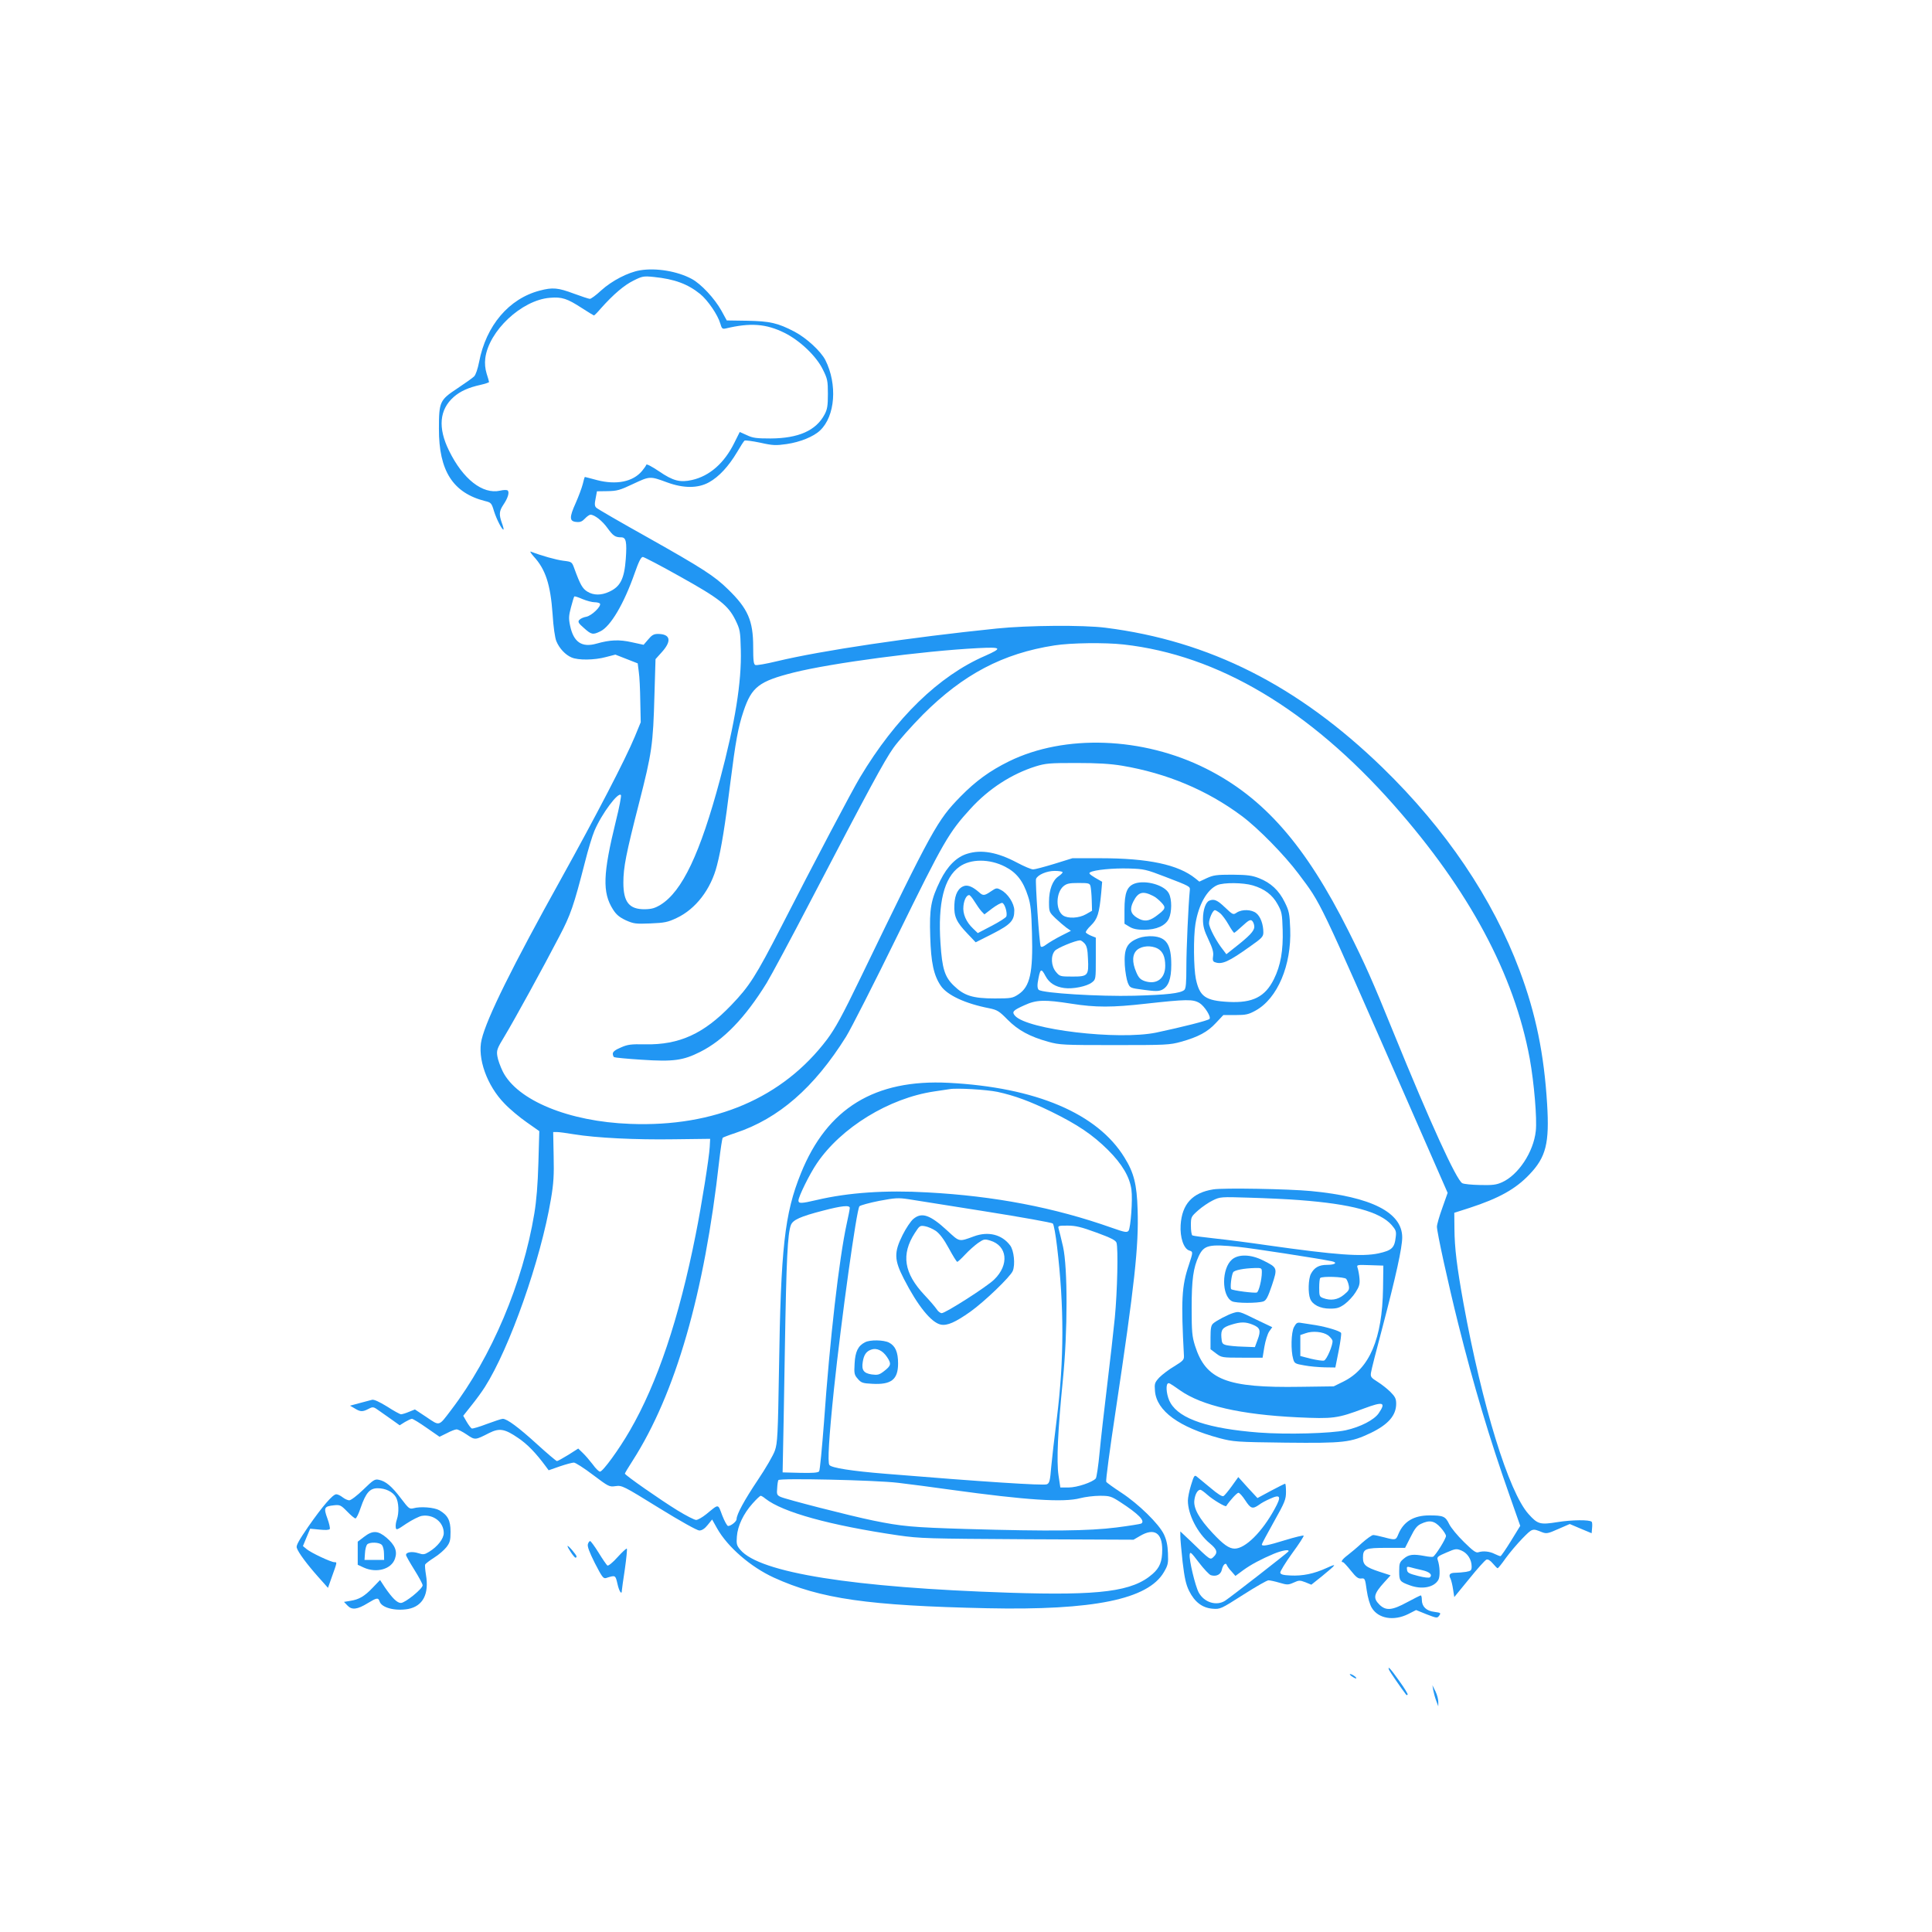 <?xml version="1.0" standalone="no"?>
<!DOCTYPE svg PUBLIC "-//W3C//DTD SVG 20010904//EN"
 "http://www.w3.org/TR/2001/REC-SVG-20010904/DTD/svg10.dtd">
<svg version="1.0" xmlns="http://www.w3.org/2000/svg"
 width="1280pt" height="1280pt" viewBox="0 0 1280 1280"
 preserveAspectRatio="xMidYMid meet">
<g transform="translate(0,1280) scale(0.1,-0.1)"
fill="#2196f3" stroke="none">
<path d="M4240 11009 c-78 -13 -185 -68 -257 -133 -33 -31 -67 -56 -75 -56 -7
0 -55 16 -107 35 -104 39 -140 42 -224 20 -205 -53 -357 -232 -403 -474 -9
-45 -22 -84 -33 -95 -10 -10 -61 -46 -112 -80 -115 -76 -121 -88 -121 -266 -1
-280 93 -426 307 -480 38 -9 42 -13 58 -67 17 -54 55 -128 63 -121 2 2 -3 22
-11 43 -20 57 -18 79 10 121 30 44 41 82 29 94 -5 5 -27 5 -52 -1 -115 -25
-245 77 -337 265 -75 152 -64 272 31 356 43 38 99 63 177 80 31 7 57 16 57 19
0 3 -7 29 -16 56 -10 33 -13 67 -9 100 22 182 241 387 428 402 80 7 115 -5
212 -68 42 -27 78 -49 80 -49 3 0 24 21 47 48 83 93 154 153 215 183 58 29 66
31 135 24 137 -14 224 -46 307 -113 50 -41 116 -137 133 -195 10 -35 14 -38
37 -33 163 39 267 31 388 -29 103 -51 212 -155 255 -244 30 -60 33 -74 33
-161 0 -79 -4 -102 -22 -136 -57 -107 -173 -158 -358 -159 -92 0 -118 3 -157
22 l-47 21 -36 -72 c-66 -134 -164 -220 -280 -246 -79 -18 -126 -6 -218 57
-48 32 -83 51 -85 44 -2 -7 -15 -25 -29 -42 -60 -71 -169 -93 -297 -60 -44 12
-80 21 -81 21 -2 0 -8 -21 -14 -47 -7 -27 -28 -83 -47 -126 -43 -95 -42 -121
4 -125 26 -3 39 3 57 22 13 14 30 26 37 26 27 0 79 -41 113 -89 37 -51 51 -61
91 -61 32 0 38 -30 30 -143 -10 -133 -36 -184 -111 -218 -52 -24 -102 -24
-143 1 -33 20 -48 47 -86 151 -17 47 -17 47 -74 54 -48 6 -144 33 -214 60 -10
4 -1 -10 18 -32 78 -84 111 -185 125 -381 5 -85 16 -159 25 -180 19 -47 60
-91 101 -108 44 -19 151 -18 228 3 l62 16 74 -29 74 -29 7 -55 c5 -30 9 -118
10 -195 l3 -140 -39 -95 c-63 -152 -257 -525 -490 -945 -321 -577 -492 -922
-525 -1062 -30 -123 35 -306 152 -425 34 -36 100 -91 146 -123 l84 -59 -6
-210 c-4 -143 -13 -252 -27 -336 -76 -460 -284 -951 -550 -1300 -85 -112 -75
-109 -164 -49 l-77 51 -40 -16 c-21 -9 -45 -16 -52 -16 -7 0 -49 23 -92 51
-52 32 -87 48 -100 45 -11 -3 -48 -13 -83 -22 l-63 -17 31 -18 c37 -23 52 -24
92 -3 29 15 32 15 72 -14 22 -16 62 -44 88 -62 l46 -33 35 22 c19 11 40 21 46
21 7 0 51 -27 98 -60 l85 -59 49 24 c26 14 55 25 64 25 9 0 39 -15 67 -34 56
-38 55 -38 149 10 68 34 103 28 192 -33 61 -41 117 -99 182 -187 l20 -27 74
26 c41 14 83 25 93 25 10 0 67 -36 126 -81 104 -78 108 -81 150 -75 43 6 51 2
287 -144 144 -89 254 -150 268 -150 17 0 36 12 55 36 l30 37 33 -59 c70 -124
223 -256 376 -326 309 -141 626 -186 1413 -203 706 -15 1066 59 1171 239 27
46 30 58 27 126 -2 54 -10 89 -27 125 -34 70 -167 200 -281 275 -52 34 -98 67
-101 73 -4 7 24 217 62 467 126 839 154 1094 146 1335 -5 167 -24 245 -87 346
-179 292 -587 465 -1165 495 -489 25 -805 -168 -979 -600 -108 -267 -133 -491
-145 -1301 -7 -431 -10 -486 -27 -535 -10 -30 -61 -118 -113 -195 -89 -133
-141 -228 -141 -260 0 -15 -37 -45 -56 -45 -7 0 -24 32 -39 70 -30 79 -20 78
-106 8 -26 -21 -56 -38 -67 -38 -11 0 -66 28 -123 63 -111 68 -349 234 -349
244 0 3 23 42 51 85 284 443 476 1107 574 1988 9 80 20 148 23 152 4 3 42 18
85 32 286 95 521 300 732 637 33 53 188 358 344 677 301 614 337 677 481 834
120 132 272 230 430 280 68 21 93 23 270 23 141 0 225 -5 304 -18 296 -50 562
-161 793 -333 109 -81 284 -260 376 -383 154 -206 122 -140 719 -1500 l269
-614 -35 -99 c-20 -55 -36 -111 -36 -125 0 -37 75 -379 141 -643 100 -401 208
-763 340 -1137 l71 -202 -62 -101 c-34 -55 -65 -100 -69 -100 -5 0 -22 7 -39
15 -33 17 -76 21 -107 11 -16 -6 -36 9 -96 68 -42 41 -86 94 -98 119 -25 51
-38 57 -131 57 -103 0 -170 -40 -205 -123 -17 -42 -19 -42 -95 -22 -30 8 -63
15 -72 15 -9 0 -42 -24 -74 -52 -31 -29 -74 -65 -95 -81 -36 -27 -50 -47 -31
-47 4 0 27 -25 51 -55 35 -44 49 -55 69 -53 25 3 26 0 37 -79 7 -48 21 -96 34
-116 43 -71 145 -88 240 -41 l53 27 69 -28 c68 -26 71 -27 84 -9 13 18 10 19
-32 25 -53 6 -83 35 -83 80 0 16 -3 29 -7 29 -3 0 -44 -20 -90 -45 -101 -55
-141 -58 -184 -16 -44 44 -38 71 34 150 l40 44 -74 24 c-91 30 -109 45 -109
93 0 59 15 65 156 65 l123 0 36 71 c27 55 43 76 69 88 57 27 89 21 130 -24 20
-22 36 -47 36 -56 0 -19 -70 -131 -86 -138 -6 -2 -30 0 -55 5 -76 14 -105 11
-138 -17 -28 -23 -31 -31 -31 -84 0 -64 4 -69 70 -93 81 -30 162 -14 190 37
12 23 10 89 -5 132 -6 18 1 24 58 48 60 26 66 27 100 13 40 -17 67 -60 67
-105 0 -26 -4 -30 -37 -36 -21 -3 -52 -6 -70 -6 -37 0 -48 -12 -33 -39 5 -11
13 -43 17 -71 l8 -51 99 121 c54 67 105 124 114 127 10 4 25 -5 42 -25 15 -18
29 -32 32 -32 4 0 28 30 54 67 26 36 76 95 111 131 66 67 65 67 129 41 29 -11
39 -10 108 21 l76 33 73 -31 72 -30 3 35 c2 19 1 38 -3 41 -14 14 -130 13
-224 -2 -118 -19 -133 -15 -194 53 -131 145 -307 717 -431 1396 -44 244 -59
365 -60 495 l-1 105 100 32 c196 64 306 125 398 222 110 115 133 207 117 467
-20 330 -75 599 -182 884 -179 478 -490 938 -909 1345 -560 543 -1146 839
-1834 926 -146 19 -517 16 -720 -5 -576 -59 -1162 -146 -1458 -217 -70 -17
-134 -28 -142 -25 -12 4 -15 28 -15 121 0 173 -35 253 -166 380 -89 88 -170
140 -534 345 -179 100 -331 188 -339 196 -11 10 -13 23 -5 61 l9 48 70 1 c62
1 82 6 170 48 111 52 111 52 225 10 109 -40 205 -40 278 1 65 36 129 105 185
199 23 39 45 74 50 77 5 3 51 -3 104 -14 84 -19 104 -19 175 -9 89 13 178 49
221 90 101 95 116 306 35 467 -31 59 -124 145 -203 187 -113 59 -164 70 -315
73 l-135 2 -35 64 c-45 81 -135 178 -197 211 -94 51 -236 75 -343 57z m264
-2028 c264 -147 320 -192 368 -288 31 -64 33 -74 36 -198 6 -213 -38 -485
-138 -860 -131 -489 -250 -740 -393 -829 -38 -23 -59 -29 -105 -30 -103 -1
-142 47 -142 176 0 101 17 189 104 528 85 333 93 384 102 719 l7 234 44 49
c65 73 54 118 -29 118 -26 0 -40 -8 -63 -36 l-31 -36 -78 17 c-84 19 -145 16
-233 -9 -98 -28 -153 9 -176 119 -10 47 -9 66 6 122 10 37 19 69 22 71 2 3 27
-5 54 -17 27 -11 63 -21 80 -21 16 0 32 -4 36 -9 10 -18 -55 -80 -90 -87 -19
-3 -40 -13 -47 -21 -11 -13 -6 -22 31 -54 49 -44 59 -46 108 -22 68 32 157
183 228 386 27 77 42 107 54 107 9 -1 119 -58 245 -129z m2941 -451 c625 -70
1229 -429 1790 -1064 499 -565 797 -1122 900 -1680 29 -161 49 -399 40 -479
-15 -140 -116 -292 -224 -340 -38 -17 -64 -20 -145 -18 -54 1 -107 6 -118 12
-39 21 -212 400 -456 999 -142 350 -187 450 -297 670 -286 571 -562 886 -945
1078 -418 210 -936 229 -1305 48 -128 -63 -221 -131 -322 -234 -154 -158 -182
-209 -660 -1197 -124 -257 -169 -338 -224 -412 -293 -387 -745 -581 -1304
-559 -407 15 -748 156 -844 347 -16 33 -33 79 -36 102 -6 38 -2 50 48 132 64
106 255 454 361 658 77 146 97 205 172 497 20 80 48 172 62 205 48 114 160
263 176 237 3 -6 -11 -82 -33 -169 -87 -354 -91 -476 -20 -588 22 -35 43 -52
85 -72 52 -23 65 -25 163 -21 94 4 115 8 174 36 126 59 227 190 267 348 29
111 55 273 89 550 34 269 51 365 87 472 54 161 102 198 331 256 251 63 854
143 1222 162 158 8 165 1 48 -51 -307 -133 -593 -411 -829 -805 -53 -88 -300
-556 -521 -988 -170 -330 -211 -395 -332 -521 -182 -190 -344 -264 -570 -260
-95 2 -117 -1 -162 -21 -36 -15 -53 -28 -53 -41 0 -10 4 -20 9 -23 5 -3 87
-11 182 -17 210 -14 275 -5 388 52 154 77 298 226 440 456 28 46 160 291 292
545 383 734 487 927 548 1013 31 44 119 143 196 221 266 266 529 405 871 458
107 17 335 20 459 6z m-836 -2964 c114 -25 214 -62 356 -131 175 -86 273 -152
376 -254 94 -94 144 -179 155 -263 9 -63 -5 -253 -19 -272 -11 -13 -24 -11
-112 20 -379 134 -775 210 -1220 234 -278 16 -524 -1 -733 -50 -102 -24 -122
-25 -122 -4 0 26 74 176 121 245 161 239 480 434 779 478 41 6 86 13 100 15
49 9 246 -3 319 -18z m-2806 -281 c147 -24 409 -37 662 -33 l240 3 -3 -55 c-4
-71 -53 -381 -93 -580 -110 -555 -254 -984 -436 -1298 -72 -125 -179 -272
-198 -272 -7 0 -29 21 -48 48 -20 26 -49 60 -66 76 l-30 29 -66 -42 c-36 -22
-70 -41 -75 -41 -5 0 -64 50 -131 111 -124 113 -200 169 -228 169 -9 0 -56
-16 -105 -34 -49 -19 -94 -32 -100 -30 -6 2 -21 22 -34 44 l-23 40 54 68 c30
37 70 92 89 122 165 259 371 845 438 1245 18 105 21 160 18 288 l-3 157 25 0
c14 0 65 -7 113 -15z m2726 -511 c239 -38 440 -74 446 -80 7 -7 19 -75 28
-151 48 -400 47 -751 -1 -1138 -17 -132 -33 -276 -37 -320 -8 -97 -12 -112
-30 -119 -24 -9 -425 17 -1070 70 -222 18 -356 39 -370 58 -13 17 -3 183 30
501 49 464 150 1193 169 1213 7 7 66 23 131 36 107 20 126 21 194 11 42 -7
271 -43 510 -81z m-899 23 c0 -7 -9 -54 -20 -103 -51 -234 -112 -765 -151
-1319 -13 -170 -27 -316 -32 -323 -7 -9 -41 -12 -126 -10 l-116 3 2 100 c2 55
7 379 13 720 10 597 18 761 40 819 13 34 64 57 212 95 126 33 178 38 178 18z
m1634 -163 c96 -35 127 -51 133 -67 12 -36 6 -319 -11 -497 -9 -91 -32 -293
-51 -450 -19 -157 -42 -357 -50 -444 -8 -87 -20 -165 -25 -171 -21 -25 -124
-60 -180 -60 l-55 0 -12 80 c-14 95 -5 293 29 635 32 320 32 741 1 880 -12 52
-25 105 -29 118 -6 21 -4 22 59 22 53 0 90 -9 191 -46z m-1314 -1658 c74 -9
232 -29 350 -46 501 -69 746 -85 856 -56 34 9 93 16 131 16 65 0 75 -3 134
-41 123 -80 168 -126 140 -143 -5 -3 -79 -15 -165 -26 -182 -23 -439 -26 -991
-10 -361 11 -429 17 -620 56 -152 31 -580 141 -614 157 -23 11 -26 17 -22 57
1 25 5 49 8 54 9 14 642 0 793 -18z m-879 -105 c116 -91 430 -177 879 -243
147 -21 192 -22 857 -26 l703 -3 43 25 c93 55 147 22 147 -91 0 -78 -16 -119
-64 -161 -132 -116 -344 -144 -953 -124 -1033 34 -1650 132 -1778 284 -24 28
-27 39 -23 88 5 71 44 152 104 219 25 28 49 51 54 51 4 0 18 -8 31 -19z m4348
-473 c51 -11 73 -30 55 -48 -5 -5 -38 -2 -79 9 -59 15 -71 21 -73 40 -3 21 -1
23 20 18 12 -4 47 -12 77 -19z"/>
<path d="M6051 4724 c-17 -14 -49 -62 -71 -106 -58 -116 -56 -165 8 -290 92
-180 183 -292 246 -304 43 -8 96 16 194 85 93 66 266 232 282 271 17 42 8 134
-17 168 -54 73 -145 96 -240 61 -101 -37 -95 -38 -175 36 -116 107 -171 126
-227 79z m149 -79 c25 -18 53 -54 86 -115 27 -50 52 -90 56 -90 4 0 28 22 53
49 25 27 64 61 85 76 38 26 43 27 80 16 114 -34 128 -160 27 -258 -47 -47
-323 -223 -348 -223 -9 0 -25 12 -34 27 -10 15 -46 57 -81 94 -135 144 -155
268 -63 410 31 48 34 51 67 45 19 -3 51 -17 72 -31z"/>
<path d="M5731 3907 c-46 -23 -65 -62 -69 -141 -4 -66 -2 -75 21 -101 22 -26
32 -30 96 -33 126 -7 171 28 171 135 0 75 -18 116 -60 138 -35 18 -126 20
-159 2z m146 -98 c30 -45 27 -57 -21 -94 -31 -24 -42 -26 -81 -21 -53 8 -68
29 -59 83 7 46 23 70 55 81 36 14 77 -5 106 -49z"/>
<path d="M6409 7144 c-71 -21 -132 -82 -179 -177 -63 -129 -73 -185 -67 -372
5 -172 23 -257 70 -326 42 -62 161 -118 321 -149 53 -11 66 -19 121 -75 70
-71 148 -113 270 -147 76 -21 99 -22 440 -22 342 0 364 1 440 22 114 32 176
65 231 125 l49 52 80 0 c70 0 87 4 134 30 145 80 238 301 229 540 -4 102 -7
119 -37 179 -38 77 -91 127 -170 158 -46 18 -77 22 -176 23 -105 0 -126 -3
-170 -23 l-49 -23 -26 21 c-114 92 -312 134 -630 134 l-185 0 -119 -37 c-66
-20 -129 -37 -141 -37 -13 0 -60 20 -107 45 -130 69 -236 88 -329 59z m250
-86 c76 -39 120 -95 152 -196 18 -54 22 -100 26 -242 8 -265 -13 -357 -90
-408 -38 -25 -48 -27 -156 -27 -146 0 -203 18 -271 84 -61 58 -78 113 -89 281
-18 268 23 435 126 508 74 53 199 53 302 0z m1061 -67 c162 -62 165 -64 163
-87 -10 -100 -23 -394 -23 -508 0 -109 -3 -146 -14 -155 -26 -22 -114 -32
-331 -38 -231 -6 -606 17 -633 39 -8 7 -10 24 -7 47 16 96 22 101 52 44 24
-45 64 -71 124 -79 57 -8 150 11 183 37 26 20 26 22 26 159 l0 138 -30 12
c-17 7 -33 17 -36 22 -3 5 12 26 34 47 44 43 55 80 68 217 l6 72 -47 27 c-36
22 -44 30 -32 36 28 16 151 28 257 25 99 -3 113 -6 240 -55z m-680 30 c0 -5
-12 -16 -26 -26 -40 -26 -64 -89 -64 -169 0 -68 1 -69 43 -110 23 -22 56 -50
72 -62 l30 -21 -65 -33 c-36 -18 -79 -44 -97 -57 -21 -16 -33 -20 -38 -13 -9
14 -37 430 -31 447 11 27 70 53 124 53 28 0 52 -4 52 -9z m185 -93 c3 -13 7
-54 8 -92 l2 -70 -40 -23 c-47 -27 -120 -30 -152 -8 -50 35 -48 149 2 193 22
18 38 22 100 22 69 0 75 -2 80 -22z m1075 6 c78 -23 131 -63 165 -126 27 -48
30 -63 33 -168 4 -137 -13 -236 -58 -327 -58 -117 -140 -159 -299 -151 -155 8
-193 35 -218 152 -15 73 -17 277 -3 364 21 130 77 228 145 258 42 18 171 17
235 -2z m-1114 -385 c14 -16 20 -40 22 -99 6 -114 0 -120 -102 -120 -82 0 -85
1 -110 31 -32 38 -36 105 -8 139 15 19 136 69 168 70 6 0 19 -9 30 -21z m762
-395 c33 -21 78 -92 65 -105 -11 -11 -183 -54 -352 -90 -252 -52 -853 19 -936
111 -23 26 -14 36 62 70 80 37 134 38 313 10 158 -25 269 -25 489 0 273 30
315 31 359 4z"/>
<path d="M6391 6931 c-41 -11 -65 -54 -68 -124 -4 -78 13 -116 87 -193 l54
-57 111 56 c121 62 145 87 145 155 0 46 -43 113 -89 136 -27 15 -31 14 -65 -9
-44 -30 -53 -31 -80 -6 -39 34 -70 48 -95 42z m65 -103 c15 -24 35 -53 46 -65
l20 -21 51 39 c29 22 59 38 67 37 17 -4 36 -68 27 -90 -3 -8 -47 -36 -97 -62
l-92 -48 -30 29 c-47 44 -71 99 -65 150 4 42 21 73 38 73 5 0 21 -19 35 -42z"/>
<path d="M7520 6947 c-53 -18 -70 -61 -70 -175 l0 -92 33 -20 c23 -14 50 -20
96 -20 83 0 143 27 165 74 20 43 21 128 0 167 -27 54 -151 90 -224 66z m120
-83 c14 -6 38 -26 54 -43 33 -35 30 -43 -38 -93 -46 -33 -79 -35 -123 -8 -43
26 -50 57 -24 108 32 63 63 71 131 36z"/>
<path d="M7547 6586 c-81 -30 -101 -69 -95 -180 3 -45 12 -97 20 -117 15 -35
15 -35 107 -47 74 -10 97 -10 119 0 43 21 62 71 62 166 0 134 -32 183 -123
189 -29 2 -69 -3 -90 -11z m122 -70 c35 -19 51 -55 51 -115 0 -84 -57 -127
-136 -101 -28 10 -40 21 -56 59 -29 67 -27 119 6 148 32 27 92 31 135 9z"/>
<path d="M8012 6833 c-24 -9 -42 -62 -42 -121 0 -48 7 -75 36 -136 28 -59 35
-85 31 -111 -4 -24 -1 -35 10 -39 48 -19 92 1 240 107 74 52 83 62 83 90 0 53
-19 105 -47 127 -31 25 -94 27 -129 4 -24 -16 -25 -16 -79 35 -50 48 -72 57
-103 44z m71 -83 c14 -11 39 -45 56 -75 17 -30 34 -55 38 -55 3 0 28 21 55 46
40 37 52 43 63 34 8 -7 15 -25 15 -40 0 -28 -31 -61 -136 -143 l-49 -39 -21
28 c-44 54 -94 149 -94 177 0 30 25 87 39 87 5 0 20 -9 34 -20z"/>
<path d="M8038 4920 c-138 -22 -207 -97 -216 -236 -5 -82 20 -157 57 -169 26
-8 26 -9 -3 -97 -47 -139 -52 -231 -32 -602 1 -25 -7 -33 -64 -68 -36 -21 -80
-55 -99 -74 -31 -34 -33 -40 -29 -90 11 -132 159 -240 427 -312 92 -24 109
-26 439 -30 387 -4 430 1 563 64 116 56 169 116 169 194 0 33 -7 47 -38 78
-20 20 -59 51 -85 67 -43 27 -48 33 -44 60 2 17 36 151 76 300 89 339 131 528
131 597 0 165 -204 269 -605 307 -146 14 -581 22 -647 11z m572 -71 c344 -26
532 -77 610 -165 28 -33 32 -42 27 -80 -8 -72 -25 -88 -114 -108 -109 -23
-280 -11 -738 54 -115 17 -272 37 -348 45 -75 8 -142 17 -147 20 -6 3 -10 33
-10 65 0 57 1 59 48 101 26 23 70 53 97 66 49 24 53 24 245 18 107 -3 256 -10
330 -16z m-404 -310 c91 -9 524 -76 617 -95 42 -9 22 -24 -31 -24 -54 0 -85
-18 -107 -60 -17 -33 -20 -126 -5 -164 15 -40 66 -66 131 -66 47 0 63 5 98 30
23 17 56 52 72 78 25 39 29 55 26 92 -2 25 -8 55 -12 68 -8 23 -7 23 81 20
l89 -3 -2 -151 c-5 -333 -89 -531 -262 -617 l-65 -32 -220 -3 c-491 -8 -627
46 -699 273 -19 61 -22 92 -22 250 0 189 11 266 47 343 35 73 66 81 264 61z
m713 -212 c6 -8 14 -27 17 -44 5 -26 1 -34 -32 -61 -41 -34 -88 -41 -138 -22
-24 9 -26 14 -26 68 0 32 3 62 7 65 13 13 160 8 172 -6z m-1100 -739 c144
-101 401 -160 776 -178 238 -11 265 -8 443 59 126 47 146 41 97 -31 -30 -45
-121 -92 -220 -114 -99 -21 -389 -29 -575 -15 -332 26 -523 89 -585 196 -24
39 -34 113 -19 128 8 7 10 6 83 -45z"/>
<path d="M8163 4456 c-70 -59 -71 -240 -1 -277 26 -14 171 -14 209 -1 18 7 30
30 56 107 38 116 38 116 -60 165 -80 40 -161 42 -204 6z m197 -86 c0 -47 -20
-128 -33 -133 -16 -6 -160 13 -170 22 -8 8 1 92 13 112 9 14 70 26 143 28 46
1 47 0 47 -29z"/>
<path d="M8170 4101 c-36 -11 -112 -51 -132 -69 -14 -12 -18 -31 -18 -93 l0
-78 37 -28 c36 -27 39 -28 172 -28 l136 0 12 73 c7 40 21 85 32 101 l20 28
-107 51 c-112 55 -112 55 -152 43z m129 -77 c50 -20 56 -39 33 -100 l-18 -49
-80 3 c-43 1 -92 6 -109 10 -27 7 -30 13 -33 51 -4 52 8 67 67 85 61 19 93 19
140 0z"/>
<path d="M8573 4008 c-19 -36 -22 -155 -5 -213 8 -28 14 -31 73 -41 35 -7 96
-12 135 -13 l71 -1 22 110 c12 61 19 115 16 119 -8 13 -90 38 -165 51 -36 5
-79 13 -97 15 -28 5 -34 2 -50 -27z m226 -55 c14 -11 27 -27 29 -35 5 -25 -38
-127 -56 -132 -9 -3 -48 3 -87 12 l-70 18 0 70 0 69 35 12 c46 17 116 10 149
-14z"/>
<path d="M7891 2961 c-12 -38 -21 -84 -21 -103 0 -92 64 -216 145 -283 49 -40
55 -62 25 -90 -23 -21 -19 -24 -152 105 l-68 64 0 -32 c0 -18 7 -95 15 -170
13 -108 22 -149 43 -192 37 -74 87 -112 154 -118 53 -4 55 -3 204 92 83 53
158 96 168 96 10 0 43 -7 73 -16 51 -15 58 -15 94 1 35 16 41 16 78 2 l39 -16
69 55 c101 83 104 88 33 56 -85 -39 -160 -54 -240 -50 -49 2 -66 7 -68 19 -1
8 34 66 79 128 45 61 79 114 76 117 -3 3 -58 -10 -123 -30 -117 -36 -154 -43
-154 -28 0 4 36 72 80 150 73 130 80 148 80 198 0 29 -2 54 -6 54 -3 0 -45
-21 -94 -47 l-89 -48 -64 69 -63 70 -43 -60 c-23 -32 -48 -62 -55 -66 -9 -5
-40 15 -87 55 -41 34 -82 68 -91 75 -14 11 -18 5 -37 -57z m110 -66 c35 -31
118 -81 123 -73 25 38 71 88 81 88 7 0 27 -22 45 -50 36 -55 48 -60 91 -30 15
12 49 30 75 41 68 31 75 15 29 -68 -84 -154 -195 -263 -265 -263 -37 0 -75 27
-146 103 -90 96 -128 165 -121 218 5 41 22 69 40 69 5 0 27 -16 48 -35z m535
-374 c-7 -10 -378 -299 -419 -326 -57 -37 -139 -12 -175 54 -23 42 -65 217
-60 252 3 21 10 14 61 -53 33 -43 68 -80 79 -84 36 -11 66 4 73 36 7 33 26 51
33 31 3 -8 16 -27 31 -42 l26 -30 50 37 c55 40 122 75 205 110 56 23 106 31
96 15z"/>
<path d="M2407 2931 c-40 -39 -82 -71 -93 -71 -10 0 -30 9 -44 20 -14 11 -32
20 -42 20 -23 0 -89 -76 -186 -215 -61 -89 -81 -124 -76 -139 9 -31 69 -111
142 -193 l65 -73 24 68 c38 106 37 102 19 102 -23 0 -155 62 -185 87 l-24 20
24 58 24 57 62 -6 c38 -4 64 -3 68 4 3 5 -4 37 -16 70 -26 71 -21 80 43 87 40
4 46 2 88 -41 24 -25 49 -46 55 -46 6 0 22 32 35 72 34 98 60 128 112 128 52
0 100 -23 121 -59 19 -33 22 -103 6 -149 -6 -17 -9 -40 -7 -52 3 -19 8 -17 71
26 38 25 84 48 102 51 76 12 145 -41 145 -114 0 -37 -41 -90 -97 -124 -31 -19
-39 -20 -72 -9 -40 13 -81 7 -81 -12 0 -6 25 -50 55 -98 30 -48 55 -94 55
-103 0 -23 -116 -117 -144 -117 -25 0 -57 32 -106 103 l-32 49 -48 -50 c-55
-58 -91 -79 -149 -88 l-42 -7 23 -24 c29 -31 65 -27 135 16 59 36 69 38 78 11
13 -42 103 -65 189 -50 98 19 140 99 118 227 -5 31 -8 62 -5 68 2 5 29 26 59
45 31 19 67 51 82 70 23 30 27 45 27 102 0 75 -18 109 -74 142 -34 19 -125 27
-173 13 -25 -6 -31 -1 -81 65 -61 81 -102 115 -147 124 -27 6 -37 -1 -103 -65z"/>
<path d="M2412 2618 l-42 -32 0 -77 0 -76 41 -19 c85 -38 183 -10 206 60 17
49 0 90 -57 139 -56 47 -91 49 -148 5z m118 -54 c8 -8 14 -34 14 -57 l1 -42
-65 0 -65 0 3 44 c1 25 8 51 14 58 15 18 83 16 98 -3z"/>
<path d="M3895 2570 c-5 -15 10 -54 46 -126 47 -91 56 -104 74 -99 63 20 62
21 76 -39 11 -50 29 -76 29 -43 0 6 9 70 20 142 10 71 16 132 13 135 -3 3 -31
-23 -62 -57 -31 -35 -61 -59 -67 -55 -5 4 -32 42 -58 85 -26 42 -52 77 -56 77
-5 0 -12 -9 -15 -20z"/>
<path d="M3760 2557 c0 -11 44 -77 53 -77 4 0 7 4 7 8 0 10 -59 79 -60 69z"/>
<path d="M9203 1736 c5 -11 77 -117 114 -165 2 -2 6 -2 9 2 3 3 -22 44 -56 91
-58 82 -79 104 -67 72z"/>
<path d="M8954 1695 c11 -8 24 -15 30 -15 5 0 1 7 -10 15 -10 8 -23 14 -29 14
-5 0 -1 -6 9 -14z"/>
<path d="M9496 1600 c4 -19 12 -50 20 -70 l13 -35 0 30 c0 17 -8 48 -19 70
l-20 40 6 -35z"/>
</g>
</svg>
